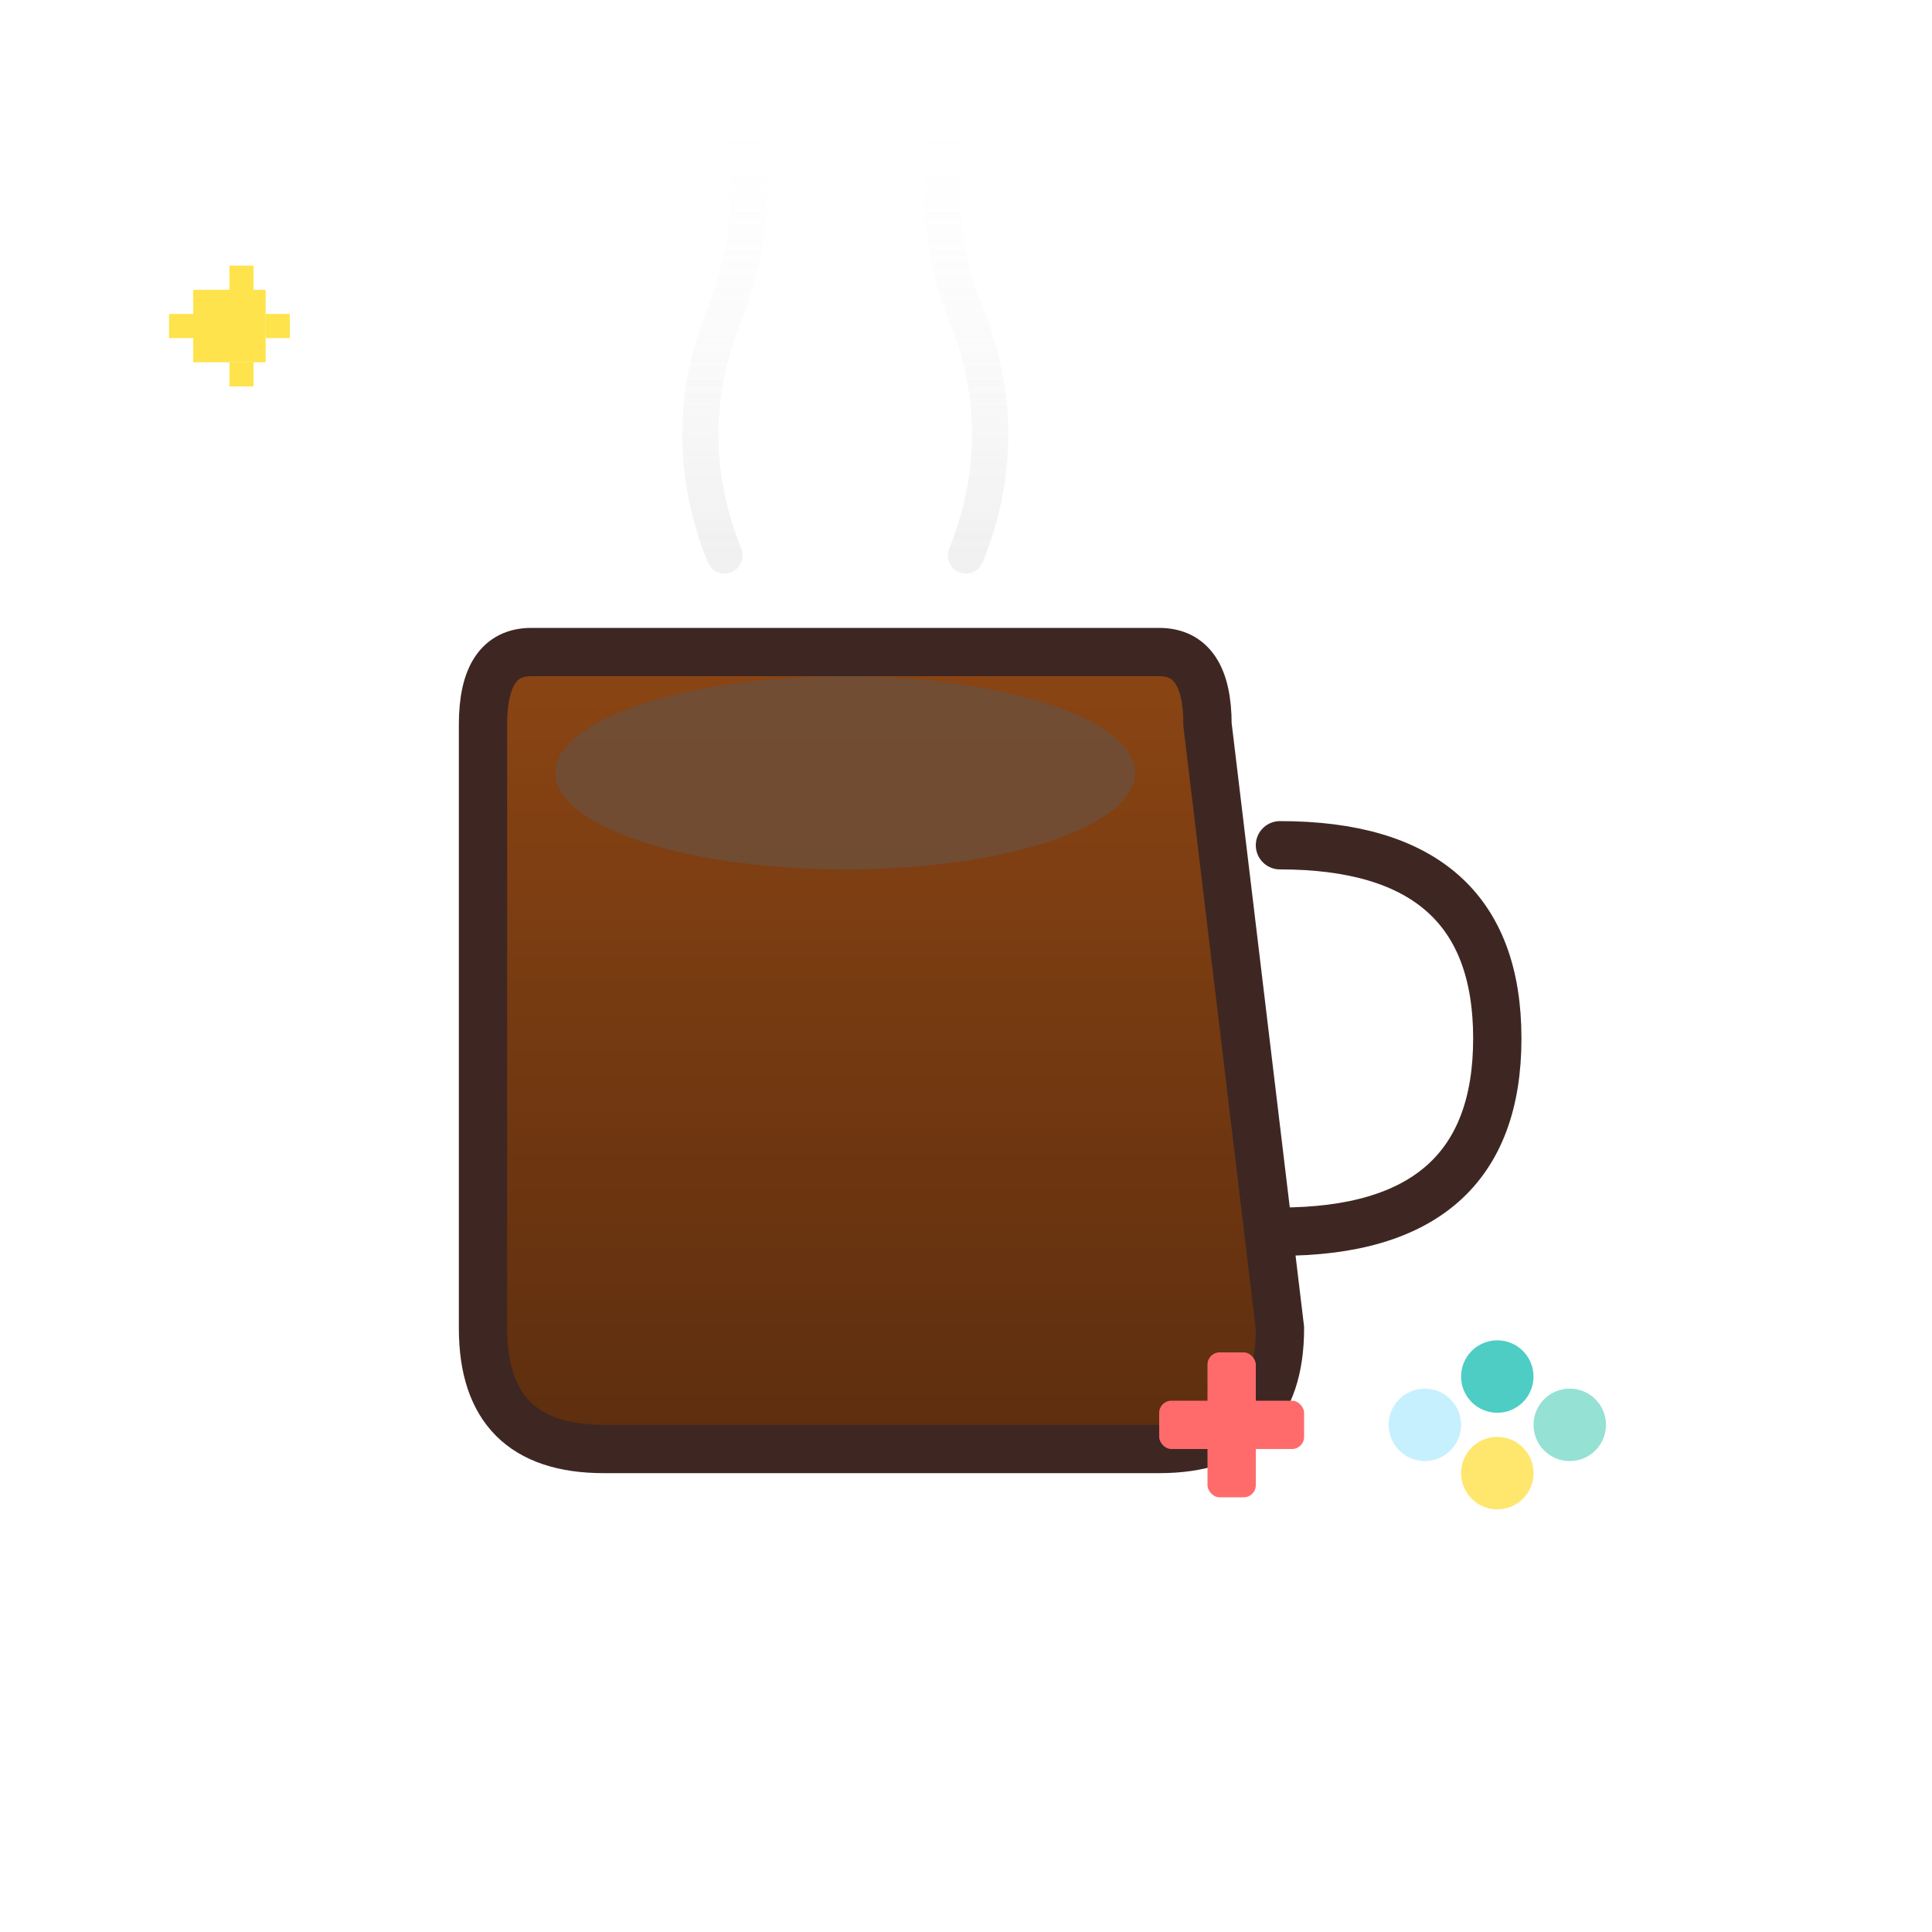 <svg xmlns="http://www.w3.org/2000/svg" viewBox="0 0 80 80">
  <defs>
    <linearGradient id="coffeeGradientSmall" x1="0%" y1="0%" x2="0%" y2="100%">
      <stop offset="0%" style="stop-color:#8B4513;stop-opacity:1" />
      <stop offset="100%" style="stop-color:#5D2E0F;stop-opacity:1" />
    </linearGradient>
    <linearGradient id="steamGradientSmall" x1="0%" y1="100%" x2="0%" y2="0%">
      <stop offset="0%" style="stop-color:#E8E8E8;stop-opacity:0.8" />
      <stop offset="100%" style="stop-color:#FFFFFF;stop-opacity:0" />
    </linearGradient>
  </defs>

  <!-- Coffee cup -->
  <path d="M 20 30 Q 20 27 22 27 L 48 27 Q 50 27 50 30 L 53 55 Q 53 60 48 60 L 25 60 Q 20 60 20 55 Z"
        fill="url(#coffeeGradientSmall)" stroke="#3E2723" stroke-width="2"/>

  <!-- Coffee liquid -->
  <ellipse cx="35" cy="32" rx="12" ry="4" fill="#6F4E37" opacity="0.9"/>

  <!-- Cup handle -->
  <path d="M 53 35 Q 62 35 62 43 Q 62 51 53 51"
        fill="none" stroke="#3E2723" stroke-width="2" stroke-linecap="round"/>

  <!-- Steam lines (left) -->
  <path d="M 30 23 Q 28 18 30 13 Q 32 8 30 3"
        fill="none" stroke="url(#steamGradientSmall)" stroke-width="1.5" stroke-linecap="round" opacity="0.8">
    <animate attributeName="d"
             values="M 30 23 Q 28 18 30 13 Q 32 8 30 3;
                     M 30 23 Q 32 18 30 13 Q 28 8 30 3;
                     M 30 23 Q 28 18 30 13 Q 32 8 30 3"
             dur="3s" repeatCount="indefinite"/>
  </path>

  <!-- Steam lines (center) -->
  <path d="M 40 23 Q 42 18 40 13 Q 38 8 40 3"
        fill="none" stroke="url(#steamGradientSmall)" stroke-width="1.5" stroke-linecap="round" opacity="0.8">
    <animate attributeName="d"
             values="M 40 23 Q 42 18 40 13 Q 38 8 40 3;
                     M 40 23 Q 38 18 40 13 Q 42 8 40 3;
                     M 40 23 Q 42 18 40 13 Q 38 8 40 3"
             dur="3s" repeatCount="indefinite" begin="0.5s"/>
  </path>

  <!-- Game controller elements -->
  <g transform="translate(40, 45)">
    <!-- D-pad -->
    <rect x="8" y="13" width="6" height="2" fill="#FF6B6B" rx="0.5"/>
    <rect x="10" y="11" width="2" height="6" fill="#FF6B6B" rx="0.5"/>

    <!-- Action buttons -->
    <circle cx="22" cy="12" r="1.5" fill="#4ECDC4"/>
    <circle cx="25" cy="14" r="1.5" fill="#95E1D3"/>
    <circle cx="22" cy="16" r="1.5" fill="#FFE66D"/>
    <circle cx="19" cy="14" r="1.5" fill="#C7F0FF"/>
  </g>

  <!-- Pixel star accent -->
  <g opacity="0.7">
    <rect x="8" y="12" width="3" height="3" fill="#FFD700"/>
    <rect x="7" y="13" width="1" height="1" fill="#FFD700"/>
    <rect x="11" y="13" width="1" height="1" fill="#FFD700"/>
    <rect x="9.5" y="11" width="1" height="1" fill="#FFD700"/>
    <rect x="9.5" y="15" width="1" height="1" fill="#FFD700"/>
  </g>
</svg>
